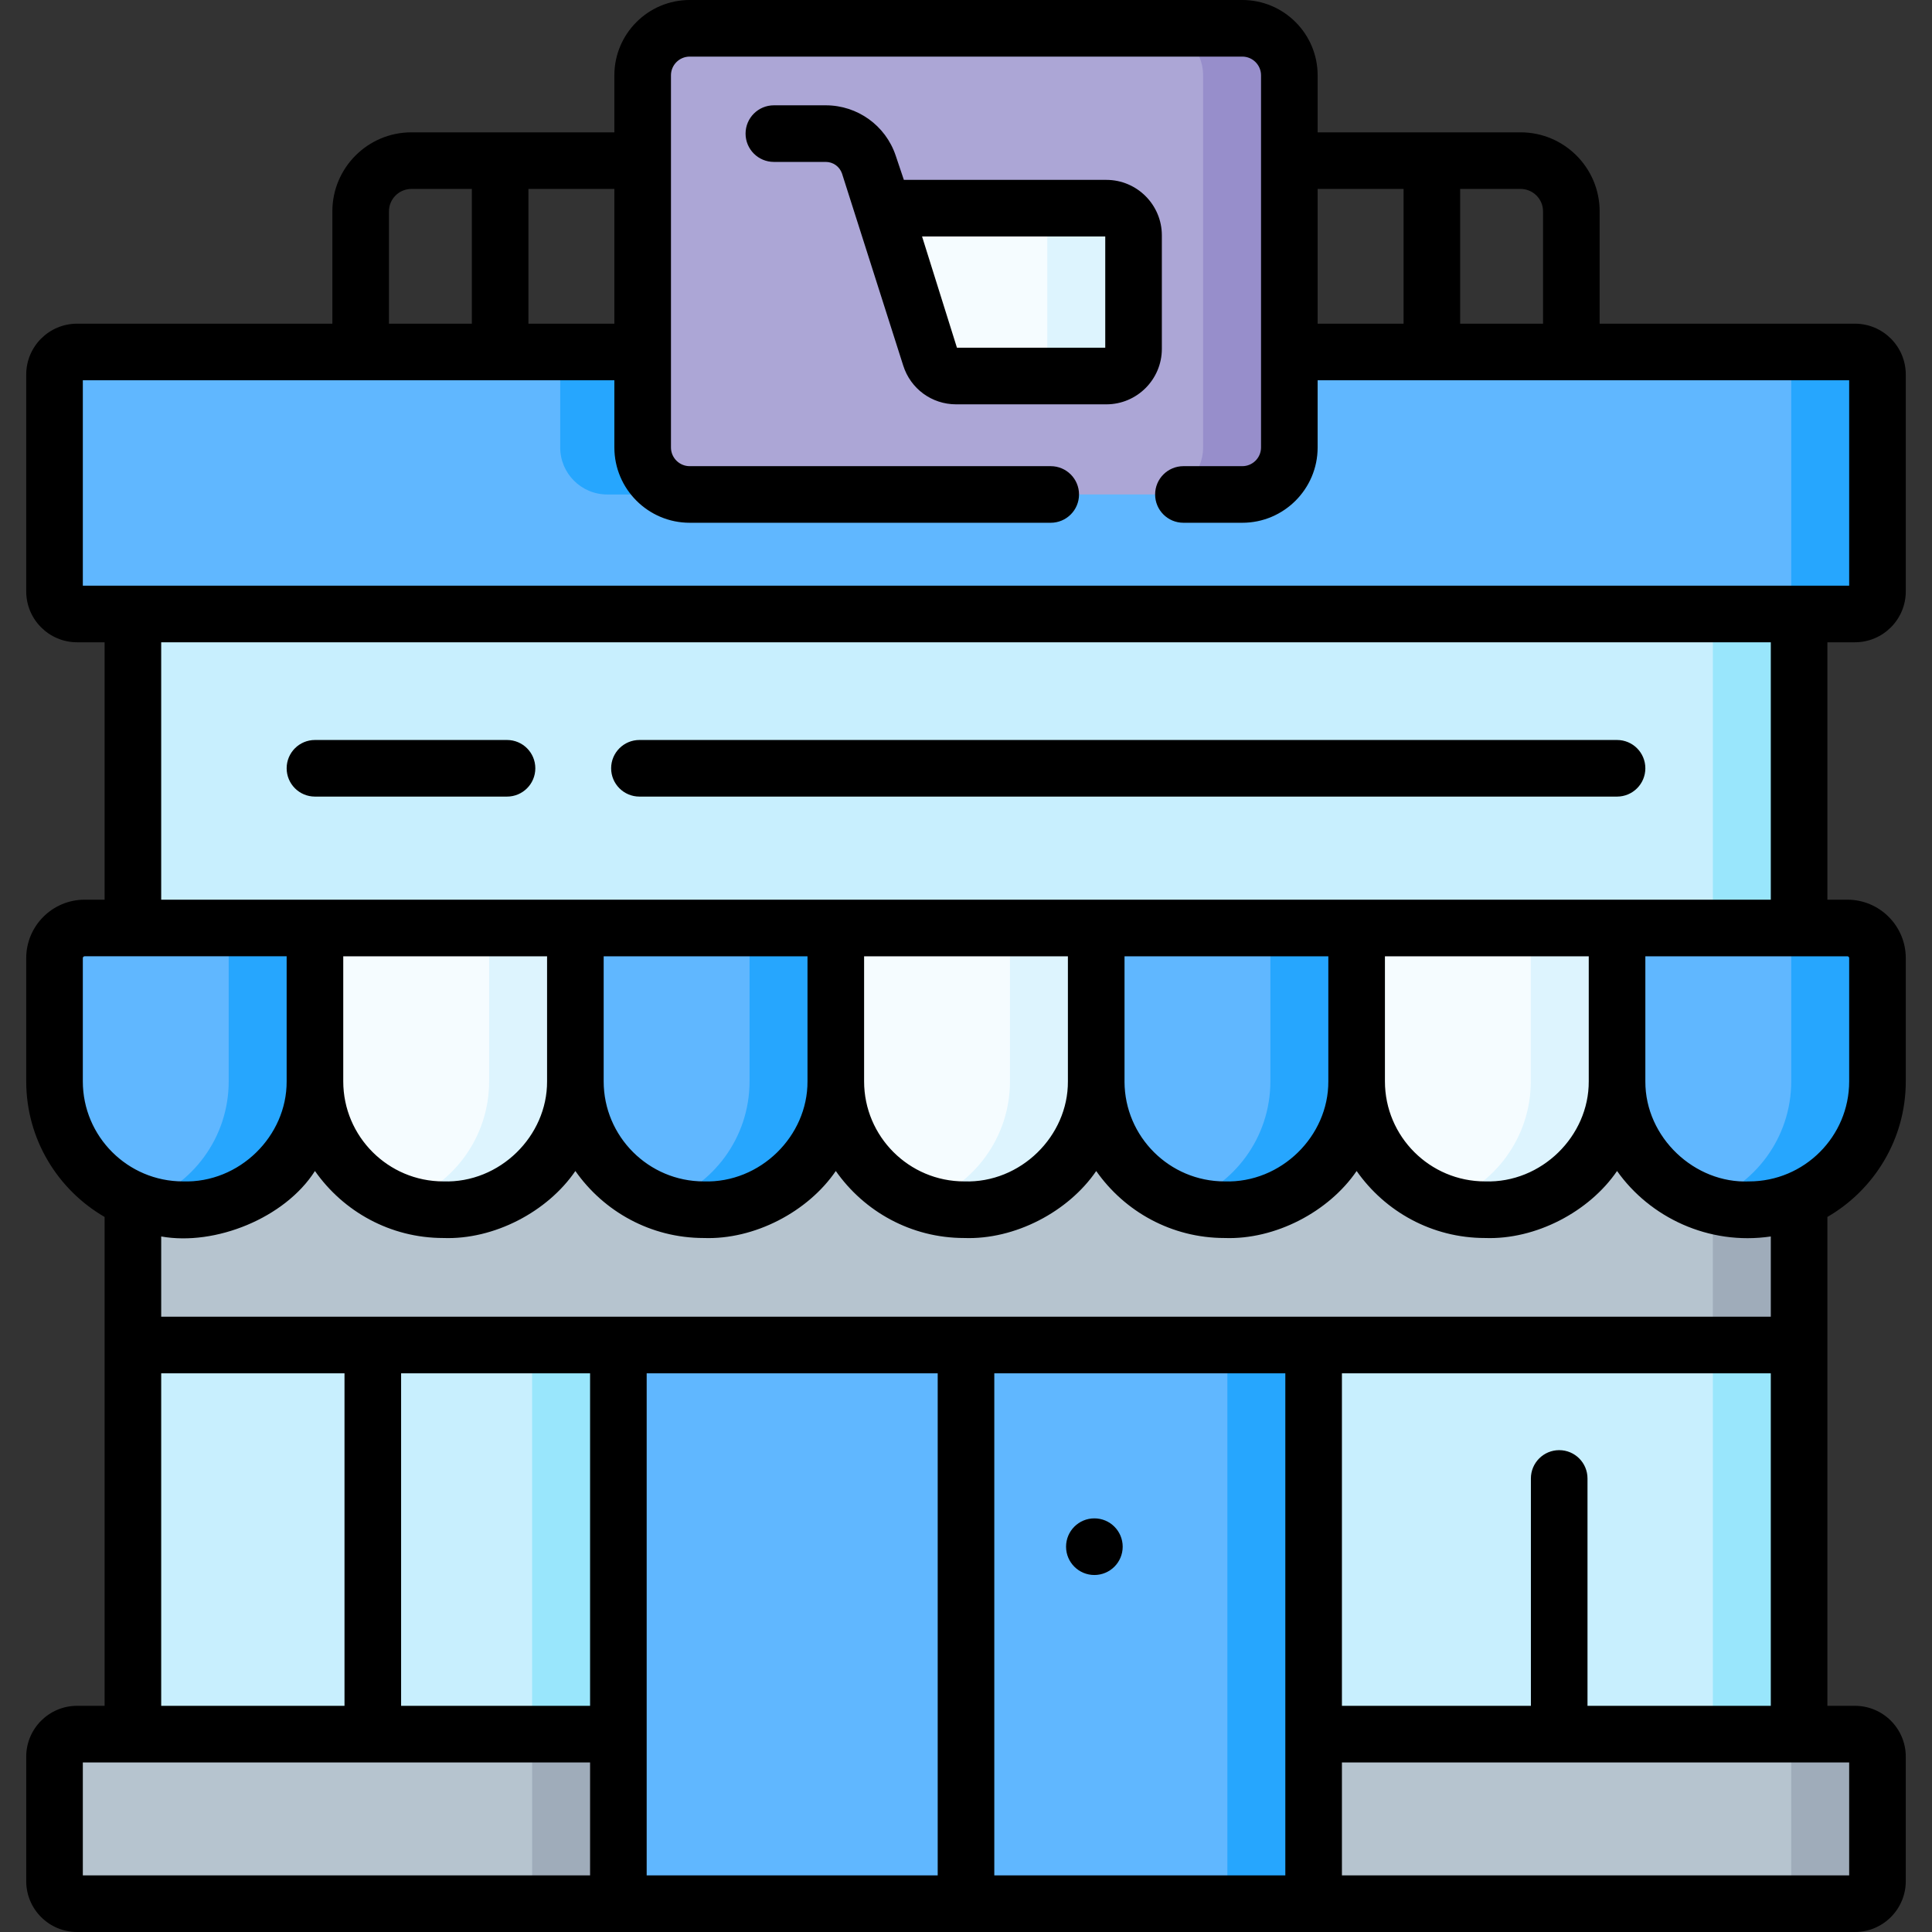 <svg id="Capa_1" enable-background="new 0 0 512 512" height="512" viewBox="0 0 512 512" width="512" xmlns="http://www.w3.org/2000/svg"><rect x="0" y="0" width="512" height="512" fill="#333333" stroke="none"/><g><g><path d="m497.55 465.53v33c0 3.3-2.67 5.97-5.97 5.97h-471.16c-3.3 0-5.97-2.67-5.97-5.97v-33c0-3.3 2.67-5.97 5.97-5.97h471.16c3.3 0 5.97 2.67 5.97 5.97z" fill="#b6c4cf"/><path d="m141.02 459.56h184.25v44.94h-184.25z" fill="#9facba"/><path d="m491.577 459.558h-22.856c3.299 0 5.974 2.674 5.974 5.974v32.995c0 3.299-2.674 5.974-5.974 5.974h22.856c3.299 0 5.974-2.675 5.974-5.974v-32.995c0-3.299-2.675-5.974-5.974-5.974z" fill="#9facba"/><path d="m35.218 283.255h441.563v176.303h-441.563z" fill="#b6c4cf"/><path d="m453.926 283.255h22.856v176.303h-22.856z" fill="#9facba"/><path d="m49.448 320.584h-.982c-18.787 0-34.017-15.23-34.017-34.017v-32.664c0-4.406 3.571-7.977 7.977-7.977h61.038v40.641c0 18.787-15.229 34.017-34.016 34.017z" fill="#60b7ff"/><path d="m60.608 245.926v40.641c0 14.959-9.661 27.654-23.08 32.209 3.434 1.166 7.109 1.807 10.937 1.807h.982c18.787 0 34.017-15.23 34.017-34.017v-40.641h-22.856z" fill="#26a6fe"/><path d="m118.463 320.584h-.982c-18.787 0-34.017-15.23-34.017-34.017v-40.641h69.015v40.641c.001 18.787-15.229 34.017-34.016 34.017z" fill="#f5fcff"/><path d="m129.624 245.926v40.641c0 14.959-9.661 27.654-23.08 32.209 3.434 1.166 7.109 1.807 10.937 1.807h.982c18.787 0 34.017-15.23 34.017-34.017v-40.641h-22.856z" fill="#ddf4fe"/><path d="m187.478 320.584h-.982c-18.787 0-34.017-15.23-34.017-34.017v-40.641h69.015v40.641c.001 18.787-15.229 34.017-34.016 34.017z" fill="#60b7ff"/><path d="m198.639 245.926v40.641c0 14.959-9.661 27.654-23.08 32.209 3.434 1.166 7.109 1.807 10.937 1.807h.982c18.787 0 34.017-15.23 34.017-34.017v-40.641h-22.856z" fill="#26a6fe"/><path d="m256.494 320.584h-.982c-18.787 0-34.017-15.23-34.017-34.017v-40.641h69.015v40.641c.001 18.787-15.229 34.017-34.016 34.017z" fill="#f5fcff"/><path d="m267.655 245.926v40.641c0 14.959-9.661 27.654-23.08 32.209 3.434 1.166 7.109 1.807 10.937 1.807h.982c18.787 0 34.017-15.23 34.017-34.017v-40.641h-22.856z" fill="#ddf4fe"/><path d="m325.503 320.584h-.982c-18.787 0-34.017-15.23-34.017-34.017v-40.641h69.015v40.641c.001 18.787-15.229 34.017-34.016 34.017z" fill="#60b7ff"/><path d="m336.664 245.926v40.641c0 14.959-9.66 27.654-23.08 32.209 3.434 1.166 7.109 1.807 10.937 1.807h.982c18.787 0 34.017-15.23 34.017-34.017v-40.641h-22.856z" fill="#26a6fe"/><path d="m394.519 320.584h-.982c-18.787 0-34.017-15.23-34.017-34.017v-40.641h69.015v40.641c.001 18.787-15.229 34.017-34.016 34.017z" fill="#f5fcff"/><path d="m405.679 245.926v40.641c0 14.959-9.66 27.654-23.08 32.209 3.434 1.166 7.109 1.807 10.937 1.807h.982c18.787 0 34.017-15.23 34.017-34.017v-40.641h-22.856z" fill="#ddf4fe"/><path d="m463.534 320.584h-.982c-18.787 0-34.017-15.23-34.017-34.017v-40.641h61.038c4.406 0 7.977 3.571 7.977 7.977v32.664c.001 18.787-15.229 34.017-34.016 34.017z" fill="#60b7ff"/><path d="m489.574 245.926h-22.856c4.406 0 7.977 3.571 7.977 7.977v32.664c0 14.959-9.66 27.654-23.08 32.209 3.434 1.166 7.109 1.807 10.937 1.807h.982c18.787 0 34.017-15.23 34.017-34.017v-32.664c0-4.405-3.572-7.976-7.977-7.976z" fill="#26a6fe"/><path d="m35.218 162.706h441.563v83.22h-441.563z" fill="#c8effe"/><path d="m453.926 162.706h22.856v83.22h-22.856z" fill="#99e6fc"/><path d="m497.55 99.26v57.47c0 3.3-2.67 5.98-5.97 5.98h-471.16c-3.3 0-5.97-2.68-5.97-5.98v-57.47c0-3.3 2.67-5.98 5.97-5.98h471.16c3.3 0 5.97 2.68 5.97 5.98z" fill="#60b7ff"/><path d="m225.66 93.28v37.76h-64.74c-6.88 0-12.46-5.58-12.46-12.46v-25.3z" fill="#26a6fe"/><path d="m491.577 93.282h-22.856c3.299 0 5.974 2.675 5.974 5.974v57.476c0 3.299-2.674 5.974-5.974 5.974h22.856c3.299 0 5.974-2.674 5.974-5.974v-57.476c0-3.299-2.675-5.974-5.974-5.974z" fill="#26a6fe"/><path d="m35.22 356.44h441.56v103.12h-441.56z" fill="#c8effe"/><path d="m141.02 356.44h184.25v103.12h-184.25z" fill="#99e6fc"/><path d="m453.926 356.441h22.856v103.117h-22.856z" fill="#99e6fc"/><path d="m163.876 356.441h184.247v148.059h-184.247z" fill="#60b7ff"/><path d="m325.268 356.441h22.856v148.059h-22.856z" fill="#26a6fe"/><path d="m329.227 131.037h-146.454c-6.882 0-12.461-5.579-12.461-12.461v-98.615c0-6.882 5.579-12.461 12.461-12.461h146.454c6.882 0 12.461 5.579 12.461 12.461v98.616c0 6.881-5.579 12.46-12.461 12.46z" fill="#aca6d6"/><path d="m329.227 7.5h-22.856c6.882 0 12.461 5.579 12.461 12.461v98.615c0 6.882-5.579 12.461-12.461 12.461h22.856c6.882 0 12.461-5.579 12.461-12.461v-98.615c0-6.882-5.579-12.461-12.461-12.461z" fill="#978ecb"/><path d="m293.197 99.652h-39.813c-3.149 0-5.933-2.045-6.875-5.049l-12.366-39.434h59.053c3.979 0 7.205 3.226 7.205 7.205v30.073c.001 3.979-3.225 7.205-7.204 7.205z" fill="#f5fcff"/><path d="m293.197 55.169h-22.856c3.979 0 7.205 3.226 7.205 7.205v30.073c0 3.979-3.226 7.205-7.205 7.205h22.856c3.979 0 7.205-3.226 7.205-7.205v-30.073c0-3.979-3.226-7.205-7.205-7.205z" fill="#ddf4fe"/></g><g><path d="m505.051 286.567v-32.664c0-8.534-6.942-15.478-15.477-15.478h-5.293v-68.215h7.299c7.427 0 13.47-6.047 13.47-13.48v-57.47c0-7.433-6.043-13.48-13.47-13.48h-67.66v-29.77c0-11.546-9.398-20.94-20.95-20.94h-53.782v-15.109c0-11.006-8.955-19.961-19.961-19.961h-146.454c-11.007 0-19.961 8.955-19.961 19.961v15.109h-53.782c-11.552 0-20.95 9.394-20.95 20.94v29.77h-67.66c-7.427 0-13.47 6.047-13.47 13.48v57.47c0 7.433 6.043 13.48 13.47 13.48h7.299v68.216h-5.293c-8.534 0-15.477 6.943-15.477 15.478v32.664c0 15.338 8.367 28.75 20.771 35.938l-.001 129.554h-7.299c-7.427 0-13.47 6.042-13.47 13.47v33c0 7.427 6.043 13.47 13.47 13.47h471.16c7.427 0 13.47-6.043 13.47-13.47v-33c0-7.427-6.043-13.47-13.47-13.47h-7.299v-95.619c0-.007-.001-.013-.001-.019v-33.917c12.404-7.188 20.771-20.6 20.771-35.938zm-15-32.664v32.664c0 14.621-11.896 26.517-26.517 26.517-14.361.637-27.564-11.601-27.499-26.517v-33.141h53.539c.263 0 .477.214.477.477zm-69.016 32.664c.071 14.49-12.507 27.017-27.498 26.517-14.621 0-26.517-11.896-26.517-26.517v-33.141h54.015zm-69.014 0c.071 14.491-12.507 27.017-27.499 26.517-14.582 0-26.451-11.833-26.514-26.401 0-.039.003-.077.003-.115v-33.141h54.01zm-138.026 0c.071 14.491-12.507 27.017-27.499 26.517-14.621 0-26.517-11.896-26.517-26.517v-33.141h54.016zm-69.016 0c.071 14.49-12.507 27.017-27.498 26.517-14.621 0-26.517-11.896-26.517-26.517v-33.141h54.015zm84.016-33.141h54.01v33.141c.088 14.476-12.506 27.024-27.493 26.517-14.621 0-26.517-11.896-26.517-26.517zm179.925-197.416v29.77h-21.96v-35.71h16.01c3.281 0 5.95 2.664 5.95 5.94zm-36.96-5.94v35.71h-22.772v-35.71zm-209.148 0v35.71h-22.772v-35.71zm-59.732 5.94c0-3.275 2.669-5.94 5.95-5.94h16.01v35.71h-21.96zm-81.13 44.77h140.862v17.797c0 11.006 8.954 19.961 19.961 19.961h95.678c4.143 0 7.5-3.358 7.5-7.5s-3.357-7.5-7.5-7.5h-95.678c-2.735 0-4.961-2.226-4.961-4.961v-98.616c0-2.735 2.226-4.961 4.961-4.961h146.453c2.735 0 4.961 2.226 4.961 4.961v98.616c0 2.735-2.226 4.961-4.961 4.961h-15.607c-4.143 0-7.5 3.358-7.5 7.5s3.357 7.5 7.5 7.5h15.607c11.007 0 19.961-8.955 19.961-19.961v-17.797h140.863v54.43h-468.1zm20.769 69.43h426.562v68.216h-426.562zm-20.77 83.693c0-.263.214-.478.477-.478h12.793 40.746v33.141c.071 14.49-12.507 27.017-27.499 26.517-14.621 0-26.517-11.896-26.517-26.517zm134.427 110.038v88.119h-50.079v-88.119zm-65.079 88.119h-48.577v-88.119h48.577zm-69.347 15h134.426v29.94h-134.426zm149.426-103.119h77.124v133.059h-77.124zm92.124 133.059v-133.059h77.124v133.059zm205.78-133.059v88.119h-48.577v-60.257c0-4.142-3.357-7.5-7.5-7.5s-7.5 3.358-7.5 7.5v60.257h-50.079v-88.119zm20.77 133.059h-134.426v-29.94h134.426zm-20.77-148.059h-426.56v-21.265c14.284 2.549 32.782-4.858 40.745-17.352 7.514 10.726 19.956 17.759 34.017 17.759 13.428.494 27.606-6.946 34.998-17.758 7.514 10.726 19.956 17.758 34.017 17.758 13.428.494 27.607-6.946 34.999-17.758 7.514 10.726 19.956 17.758 34.017 17.758 13.427.494 27.604-6.944 34.996-17.754 7.514 10.723 19.955 17.754 34.014 17.754 13.428.494 27.607-6.946 34.999-17.758 7.514 10.726 19.956 17.758 34.017 17.758 13.429.494 27.607-6.947 34.998-17.759 8.639 12.223 24.179 19.78 40.745 17.352v21.265z"/><path d="m169.457 211.104h259.078c4.143 0 7.5-3.358 7.5-7.5s-3.357-7.5-7.5-7.5h-259.078c-4.143 0-7.5 3.358-7.5 7.5s3.357 7.5 7.5 7.5z"/><path d="m134.366 211.104c4.143 0 7.5-3.358 7.5-7.5s-3.357-7.5-7.5-7.5h-50.901c-4.143 0-7.5 3.358-7.5 7.5s3.357 7.5 7.5 7.5z"/><path d="m290.02 402.383c-4.145 0-7.504 3.36-7.504 7.504 0 4.145 3.36 7.505 7.504 7.505s7.504-3.36 7.504-7.505c0-4.144-3.36-7.504-7.504-7.504z"/><path d="m307.902 92.447v-30.073c0-8.108-6.597-14.705-14.705-14.705h-53.664l-2.169-6.447c-2.679-7.963-10.124-13.314-18.526-13.314h-13.755c-4.143 0-7.5 3.358-7.5 7.5s3.357 7.5 7.5 7.5h13.755c1.954 0 3.687 1.245 4.31 3.097l16.206 50.843c1.934 6.163 7.572 10.304 14.031 10.304h39.812c8.109 0 14.705-6.597 14.705-14.705zm-15-.295h-39.301l-9.246-29.483h48.547z"/></g></g></svg>
